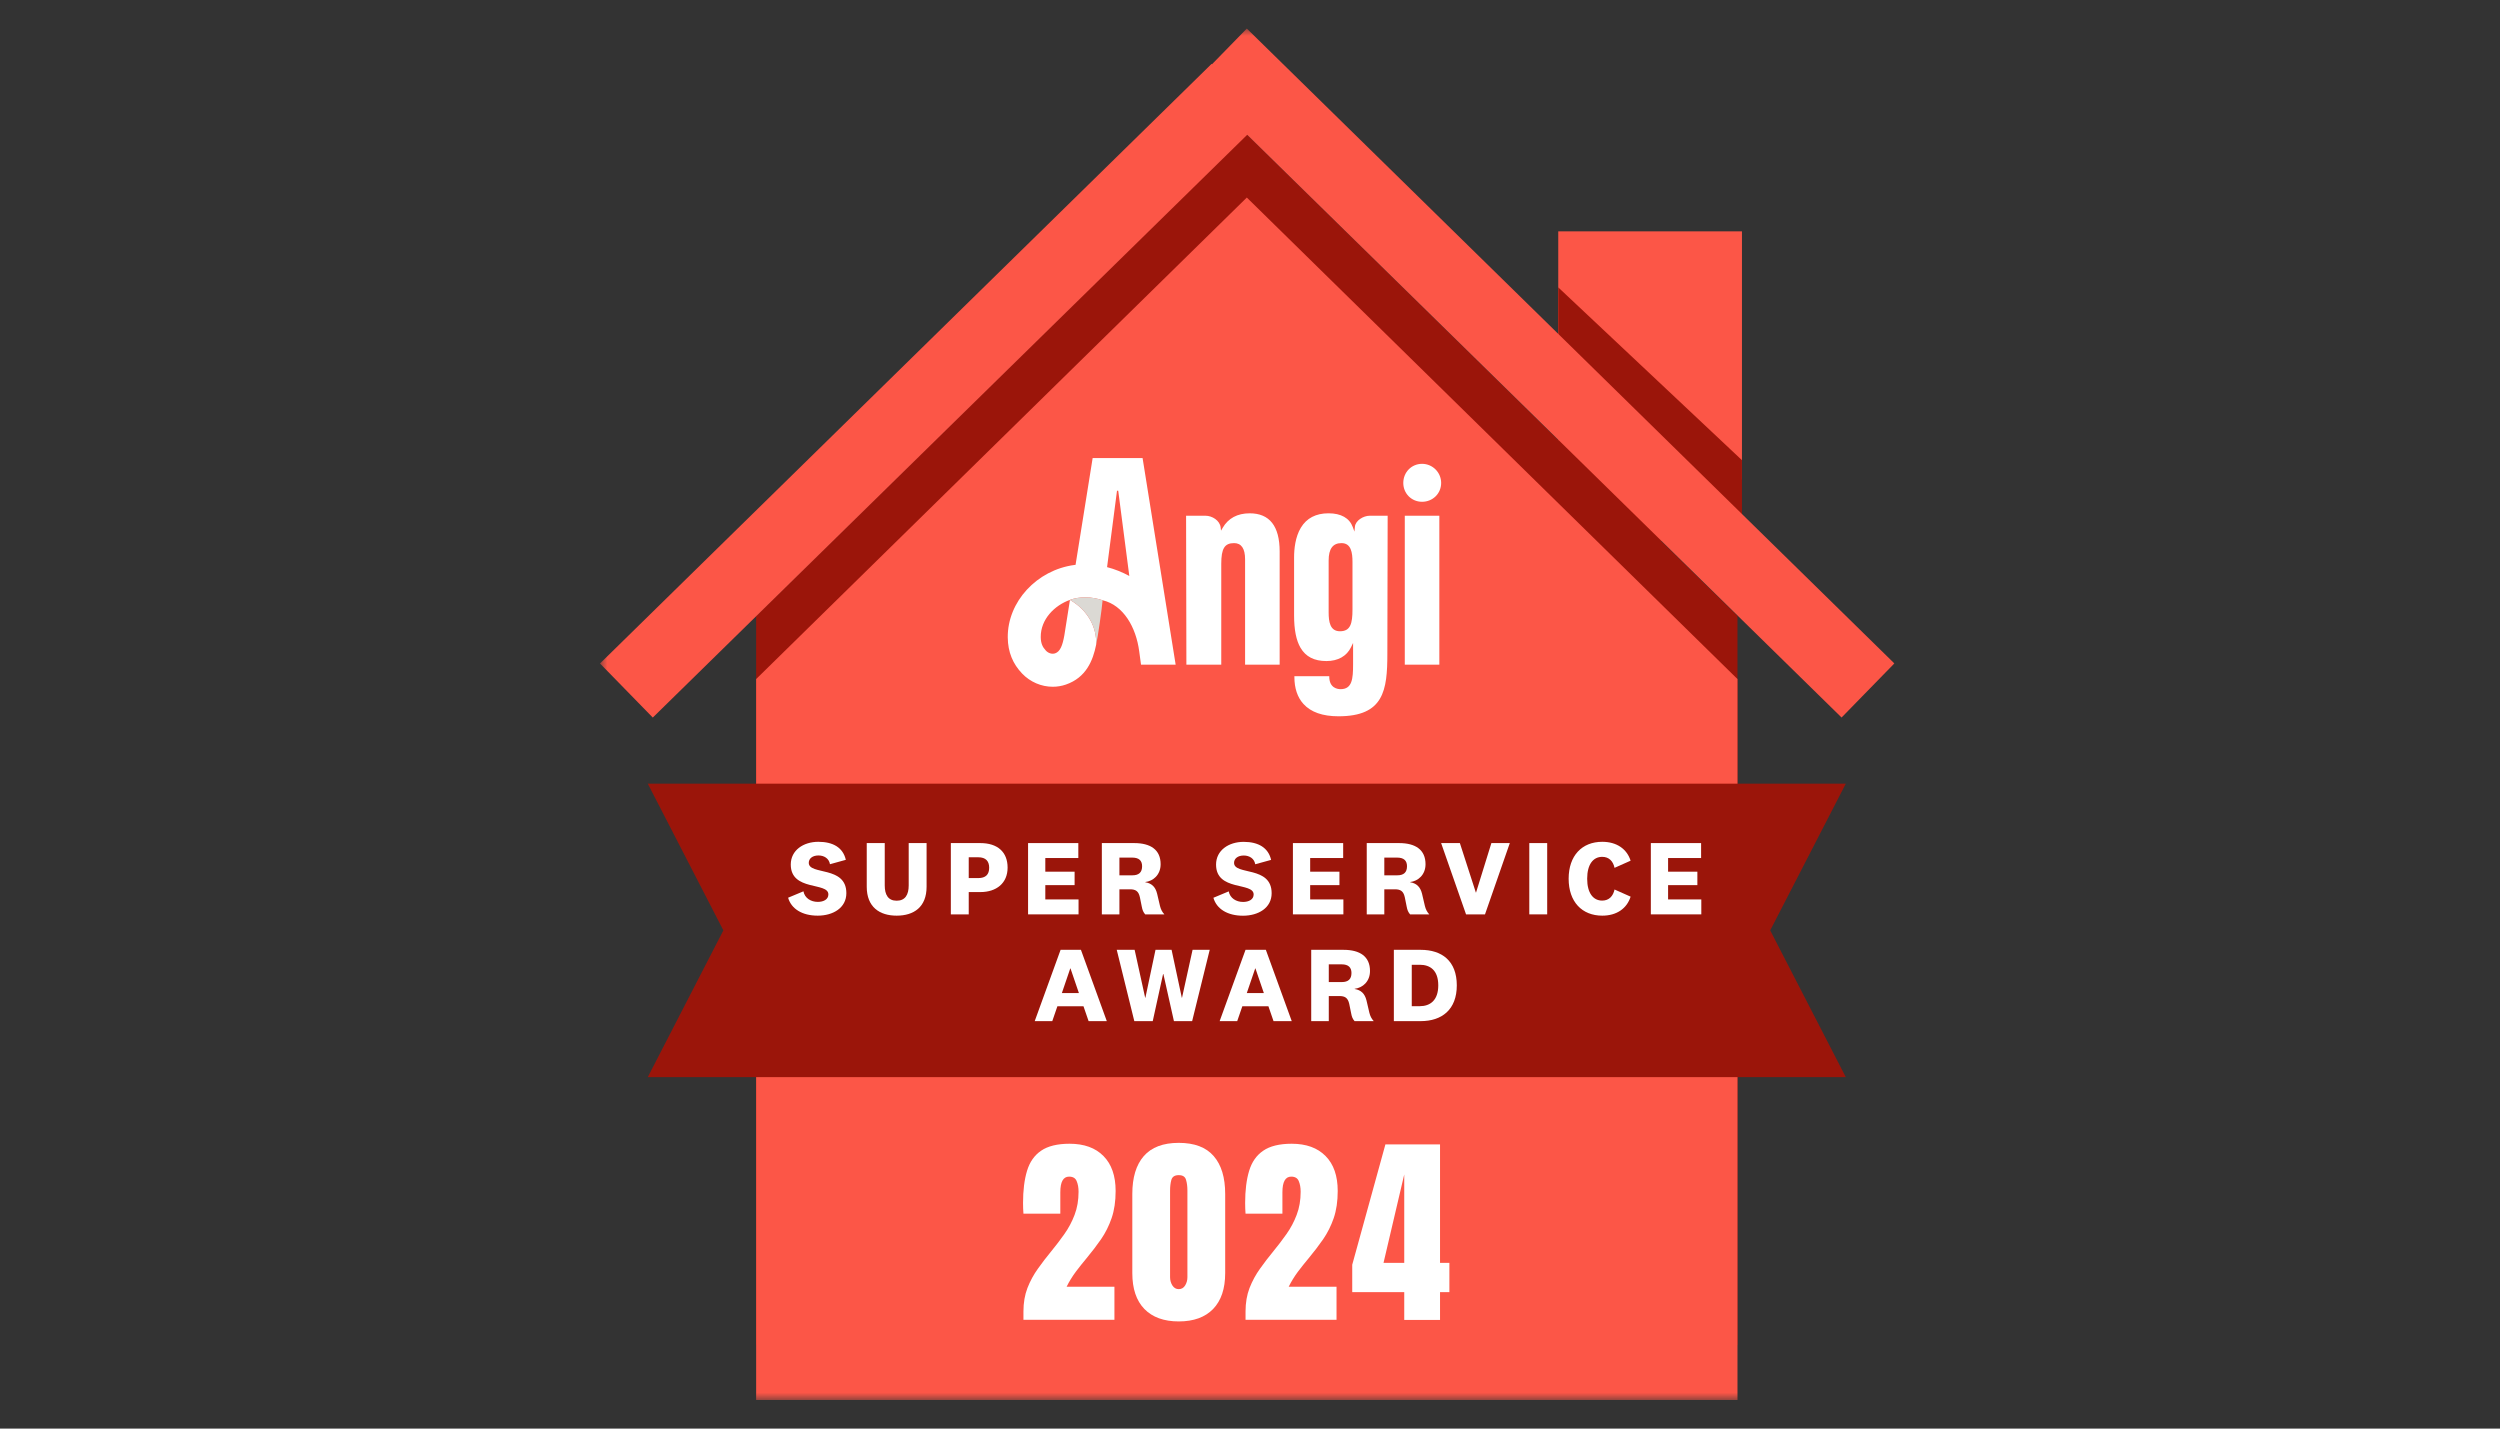 <svg width="175" height="100" viewBox="0 0 175 100" fill="none" xmlns="http://www.w3.org/2000/svg">
<rect x="0" y="0" width="175" height="100" fill="#333333" stroke="none"/>
<g clip-path="url(#clip0_8792_34)">
<mask id="mask0_8792_34" style="mask-type:luminance" maskUnits="userSpaceOnUse" x="0" y="0" width="175" height="100">
<path d="M175 0H0V100H175V0Z" fill="white"/>
</mask>
<g mask="url(#mask0_8792_34)">
<mask id="mask1_8792_34" style="mask-type:luminance" maskUnits="userSpaceOnUse" x="0" y="0" width="175" height="100">
<path d="M175 0H0V100H175V0Z" fill="white"/>
</mask>
<g mask="url(#mask1_8792_34)">
<mask id="mask2_8792_34" style="mask-type:luminance" maskUnits="userSpaceOnUse" x="42" y="2" width="91" height="96">
<path d="M133 2H42V98H133V2Z" fill="white"/>
</mask>
<g mask="url(#mask2_8792_34)">
<path d="M109.078 16.195H121.937V33.565H109.078V16.195Z" fill="#FC5647"/>
<path d="M109.078 20.117L121.937 32.213V37.86H109.078V20.117Z" fill="#9B150A"/>
<path d="M52.93 43.121L87.277 9.414L121.624 43.121V94.147H52.93V43.121Z" fill="#9B150A"/>
<path d="M52.93 47.535L87.277 13.828L121.624 47.535V98.001H52.93V47.535Z" fill="#FC5647"/>
<path d="M79.981 32.066H78.255H76.485L75.289 39.538C75.264 39.542 75.239 39.543 75.213 39.547C72.571 39.899 70.52 42.128 70.543 44.62C70.553 45.662 70.908 46.476 71.544 47.144C72.119 47.746 72.902 48.073 73.692 48.073C74.002 48.073 74.312 48.023 74.611 47.92C76.035 47.429 76.508 46.231 76.729 45.135C76.729 45.136 76.729 45.138 76.729 45.139C76.793 43.916 76.14 42.707 74.897 41.992L74.503 44.482C74.377 45.189 74.212 45.611 73.86 45.733C73.649 45.806 73.39 45.731 73.215 45.546C72.989 45.309 72.856 45.045 72.852 44.598C72.84 43.352 73.818 42.374 74.897 41.992C75.235 41.869 75.588 41.812 75.981 41.812C76.381 41.812 76.801 41.889 77.185 42.018C78.642 42.362 79.525 43.911 79.744 45.589L79.872 46.529H82.296L79.981 32.066ZM77.495 39.699L78.19 34.352H78.211H78.276L79.052 40.319C78.559 40.049 78.035 39.839 77.495 39.699ZM100.754 36.1V46.528H98.335V36.1H100.754ZM93.692 50.14C96.869 50.14 97.115 48.325 97.115 45.76L97.136 36.101H95.883C95.433 36.101 94.88 36.44 94.842 36.876L94.812 37.213L94.695 36.896C94.462 36.265 93.874 35.931 92.996 35.931C92.114 35.931 91.463 36.271 91.06 36.94C90.668 37.59 90.586 38.431 90.586 39.022V43.077C90.586 44.083 90.733 44.824 91.034 45.34C91.401 45.969 91.994 46.274 92.85 46.274C93.659 46.274 94.27 45.93 94.572 45.304L94.716 45.006V45.337V46.498C94.716 47.519 94.653 48.242 93.84 48.242C93.653 48.242 93.048 48.179 93.048 47.364V47.334H90.607V47.385C90.607 48.177 90.821 48.815 91.243 49.279C91.761 49.85 92.585 50.14 93.692 50.14ZM94.674 42.656C94.674 43.65 94.534 44.188 93.798 44.188C93.1 44.188 93.005 43.52 93.005 42.867V39.234C93.005 38.416 93.299 38.018 93.903 38.018C94.582 38.018 94.674 38.686 94.674 39.34V42.656ZM100.881 33.807C100.881 34.546 100.294 35.125 99.545 35.125C98.808 35.125 98.23 34.546 98.23 33.807C98.23 33.056 98.808 32.468 99.545 32.468C100.281 32.468 100.881 33.069 100.881 33.807ZM85.488 39.467V46.529H83.047L83.026 36.101H84.383C84.849 36.101 85.387 36.43 85.446 36.921L85.472 37.146L85.586 36.95C85.98 36.275 86.617 35.932 87.481 35.932C88.87 35.932 89.576 36.83 89.576 38.602V46.529H87.156V39.15C87.156 38.399 86.897 38.018 86.385 38.018C85.723 38.018 85.488 38.397 85.488 39.467Z" fill="white"/>
<path d="M76.727 45.14C76.85 44.617 77.133 42.61 77.183 42.019C76.8 41.89 76.379 41.812 75.979 41.812C75.585 41.812 75.233 41.871 74.894 41.992C76.139 42.708 76.791 43.916 76.727 45.14Z" fill="#DBD9D4"/>
<path fill-rule="evenodd" clip-rule="evenodd" d="M42 46.444L84.81 4.473L88.505 8.258L45.695 50.229L42 46.444Z" fill="#FC5647"/>
<path fill-rule="evenodd" clip-rule="evenodd" d="M132.605 46.44L87.277 2L83.582 5.786L128.91 50.226L132.605 46.44Z" fill="#FC5647"/>
<path fill-rule="evenodd" clip-rule="evenodd" d="M123.361 75.4H129.206L123.914 65.128L129.206 54.855H123.361H82.165H76.32L51.189 54.856H45.344L50.636 65.128L45.344 75.4H51.189H92.385H98.23L123.361 75.4Z" fill="#9B150A"/>
<path d="M97.57 71.479V66.488H99.449C100.932 66.488 101.976 67.265 101.976 68.976C101.976 70.679 100.925 71.479 99.449 71.479H97.57ZM98.823 67.534V70.433H99.382C100.112 70.433 100.679 70.022 100.679 68.976C100.679 67.923 100.112 67.534 99.389 67.534H98.823Z" fill="white"/>
<path d="M94.603 68.109C94.603 67.721 94.387 67.504 93.917 67.504H93.015V68.745H93.924C94.372 68.745 94.603 68.543 94.603 68.109ZM96.161 71.479H94.819C94.685 71.322 94.625 71.18 94.581 70.933L94.446 70.269C94.349 69.843 94.141 69.723 93.753 69.723H93.015V71.479H91.785V66.488H94.051C95.199 66.488 95.9 66.959 95.9 67.968C95.9 68.707 95.386 69.148 94.827 69.215V69.23C95.274 69.305 95.535 69.551 95.654 70.029L95.855 70.888C95.915 71.128 96.004 71.307 96.161 71.479Z" fill="white"/>
<path d="M87.865 67.788L87.276 69.514H88.469L87.88 67.788H87.865ZM89.147 71.479L88.789 70.44H86.963L86.605 71.479H85.375L87.186 66.488H88.61L90.422 71.479H89.147Z" fill="white"/>
<path d="M80.885 66.488H82.011L82.727 69.843H82.741L83.48 66.488H84.68L83.45 71.479H82.175L81.437 68.184H81.415L80.692 71.479H79.402L78.172 66.488H79.424L80.162 69.843H80.177L80.885 66.488Z" fill="white"/>
<path d="M74.919 67.788L74.331 69.514H75.523L74.934 67.788H74.919ZM76.202 71.479L75.844 70.44H74.017L73.66 71.479H72.43L74.241 66.488H75.665L77.476 71.479H76.202Z" fill="white"/>
<path d="M119.092 62.96V64.006H115.559V59.016H119.077V60.062H116.766V61.018H118.816V61.959H116.766V62.96H119.092Z" fill="white"/>
<path d="M109.805 61.511C109.805 59.897 110.737 58.926 112.16 58.926C113.167 58.926 113.882 59.426 114.143 60.248L113.018 60.749C112.921 60.293 112.637 59.979 112.153 59.979C111.527 59.979 111.102 60.502 111.102 61.511C111.102 62.519 111.527 63.042 112.153 63.042C112.637 63.042 112.921 62.721 113.018 62.265L114.143 62.766C113.882 63.595 113.167 64.096 112.16 64.096C110.737 64.096 109.805 63.124 109.805 61.511Z" fill="white"/>
<path d="M107.051 59.016H108.303V64.006H107.051V59.016Z" fill="white"/>
<path d="M103.324 62.475L104.397 59.016H105.687L103.95 64.006H102.623L100.879 59.016H102.191L103.309 62.475H103.324Z" fill="white"/>
<path d="M98.49 60.637C98.49 60.248 98.273 60.032 97.804 60.032H96.902V61.272H97.811C98.259 61.272 98.49 61.07 98.49 60.637ZM100.048 64.006H98.706C98.572 63.849 98.512 63.707 98.467 63.461L98.333 62.796C98.236 62.37 98.027 62.251 97.64 62.251H96.902V64.006H95.672V59.016H97.938C99.086 59.016 99.787 59.486 99.787 60.495C99.787 61.234 99.272 61.675 98.713 61.742V61.757C99.16 61.832 99.421 62.079 99.541 62.557L99.742 63.416C99.802 63.655 99.891 63.834 100.048 64.006Z" fill="white"/>
<path d="M94.037 62.96V64.006H90.504V59.016H94.022V60.062H91.712V61.018H93.761V61.959H91.712V62.96H94.037Z" fill="white"/>
<path d="M87.01 64.1C85.929 64.1 85.161 63.629 84.938 62.844L86.011 62.396C86.1 62.874 86.533 63.136 87.017 63.136C87.42 63.136 87.755 62.964 87.755 62.613C87.755 61.731 85.124 62.411 85.124 60.521C85.124 59.52 86.011 58.93 87.055 58.93C88.098 58.93 88.784 59.348 88.978 60.192L87.867 60.498C87.8 60.095 87.457 59.886 87.062 59.886C86.645 59.886 86.384 60.102 86.384 60.401C86.384 61.283 89.015 60.588 89.015 62.523C89.015 63.562 88.076 64.1 87.01 64.1Z" fill="white"/>
<path d="M79.947 60.637C79.947 60.248 79.731 60.032 79.261 60.032H78.359V61.272H79.268C79.716 61.272 79.947 61.07 79.947 60.637ZM81.505 64.006H80.163C80.029 63.849 79.969 63.707 79.924 63.461L79.79 62.796C79.693 62.37 79.484 62.251 79.097 62.251H78.359V64.006H77.129V59.016H79.395C80.543 59.016 81.244 59.486 81.244 60.495C81.244 61.234 80.729 61.675 80.17 61.742V61.757C80.618 61.832 80.879 62.079 80.998 62.557L81.199 63.416C81.259 63.655 81.348 63.834 81.505 64.006Z" fill="white"/>
<path d="M75.498 62.96V64.006H71.965V59.016H75.483V60.062H73.172V61.018H75.222V61.959H73.172V62.96H75.498Z" fill="white"/>
<path d="M68.624 62.445H67.811V64.006H66.559V59.016H68.624C69.824 59.016 70.532 59.636 70.532 60.734C70.532 61.817 69.757 62.445 68.624 62.445ZM69.242 60.741C69.242 60.286 69.011 60.009 68.474 60.009H67.811V61.466H68.474C69.004 61.466 69.242 61.212 69.242 60.741Z" fill="white"/>
<path d="M62.767 63.05C63.363 63.05 63.609 62.632 63.609 61.981V59.016H64.861V62.071C64.861 63.498 63.967 64.096 62.767 64.096C61.574 64.096 60.672 63.498 60.672 62.071V59.016H61.932V61.981C61.932 62.632 62.17 63.05 62.767 63.05Z" fill="white"/>
<path d="M57.24 64.096C56.159 64.096 55.392 63.625 55.168 62.84L56.241 62.392C56.331 62.87 56.763 63.132 57.248 63.132C57.65 63.132 57.986 62.96 57.986 62.609C57.986 61.727 55.354 62.407 55.354 60.517C55.354 59.516 56.241 58.926 57.285 58.926C58.329 58.926 59.014 59.344 59.208 60.188L58.098 60.495C58.03 60.091 57.688 59.882 57.292 59.882C56.875 59.882 56.614 60.099 56.614 60.398C56.614 61.279 59.245 60.584 59.245 62.519C59.245 63.558 58.306 64.096 57.24 64.096Z" fill="white"/>
</g>
</g>
</g>
<path d="M98.297 92.396V90.45H94.656V88.532L96.979 80.106H100.802V88.399H101.457V90.45H100.802V92.396H98.297ZM96.847 88.399H98.297V82.212L96.847 88.399Z" fill="white"/>
<path d="M87.188 92.388V91.802C87.188 91.193 87.281 90.647 87.467 90.163C87.658 89.675 87.902 89.224 88.2 88.81C88.497 88.391 88.811 87.982 89.141 87.582C89.462 87.191 89.767 86.791 90.055 86.382C90.348 85.968 90.585 85.522 90.766 85.043C90.953 84.559 91.046 84.018 91.046 83.418C91.046 83.129 91.001 82.883 90.913 82.678C90.829 82.469 90.653 82.364 90.383 82.364C89.974 82.364 89.769 82.729 89.769 83.46V84.959H87.188C87.183 84.852 87.176 84.731 87.167 84.597C87.162 84.462 87.16 84.332 87.16 84.206C87.16 83.322 87.253 82.574 87.439 81.96C87.625 81.341 87.953 80.872 88.423 80.551C88.897 80.225 89.562 80.062 90.418 80.062C91.436 80.062 92.227 80.349 92.789 80.921C93.357 81.493 93.64 82.309 93.64 83.369C93.64 84.09 93.547 84.722 93.361 85.266C93.175 85.806 92.929 86.299 92.622 86.745C92.315 87.187 91.978 87.629 91.611 88.07C91.35 88.382 91.097 88.7 90.85 89.026C90.608 89.352 90.394 89.7 90.208 90.072H93.557V92.388H87.188Z" fill="white"/>
<path d="M82.512 92.5C81.475 92.5 80.673 92.209 80.106 91.628C79.543 91.047 79.262 90.21 79.262 89.117V83.578C79.262 82.425 79.529 81.542 80.064 80.928C80.603 80.309 81.419 80 82.512 80C83.61 80 84.426 80.309 84.961 80.928C85.495 81.542 85.763 82.425 85.763 83.578V89.117C85.763 90.21 85.481 91.047 84.919 91.628C84.356 92.209 83.554 92.5 82.512 92.5ZM82.512 90.24C82.703 90.24 82.852 90.154 82.959 89.982C83.066 89.81 83.119 89.617 83.119 89.403V83.341C83.119 83.053 83.087 82.802 83.022 82.588C82.961 82.369 82.791 82.26 82.512 82.26C82.233 82.26 82.061 82.369 81.996 82.588C81.936 82.802 81.905 83.053 81.905 83.341V89.403C81.905 89.617 81.959 89.81 82.066 89.982C82.177 90.154 82.326 90.24 82.512 90.24Z" fill="white"/>
<path d="M71.641 92.388V91.802C71.641 91.193 71.734 90.647 71.92 90.163C72.111 89.675 72.355 89.224 72.653 88.81C72.95 88.391 73.264 87.982 73.594 87.582C73.915 87.191 74.22 86.791 74.508 86.382C74.801 85.968 75.038 85.522 75.22 85.043C75.406 84.559 75.499 84.018 75.499 83.418C75.499 83.129 75.454 82.883 75.366 82.678C75.282 82.469 75.106 82.364 74.836 82.364C74.427 82.364 74.222 82.729 74.222 83.46V84.959H71.641C71.636 84.852 71.63 84.731 71.62 84.597C71.616 84.462 71.613 84.332 71.613 84.206C71.613 83.322 71.706 82.574 71.892 81.96C72.078 81.341 72.406 80.872 72.876 80.551C73.35 80.225 74.015 80.062 74.871 80.062C75.889 80.062 76.68 80.349 77.243 80.921C77.81 81.493 78.094 82.309 78.094 83.369C78.094 84.09 78.001 84.722 77.814 85.266C77.628 85.806 77.382 86.299 77.075 86.745C76.768 87.187 76.431 87.629 76.064 88.07C75.803 88.382 75.55 88.7 75.303 89.026C75.061 89.352 74.848 89.7 74.662 90.072H78.01V92.388H71.641Z" fill="white"/>
</g>
<defs>
<clipPath id="clip0_8792_34">
<rect width="175" height="100" fill="white"/>
</clipPath>
</defs>
</svg>
